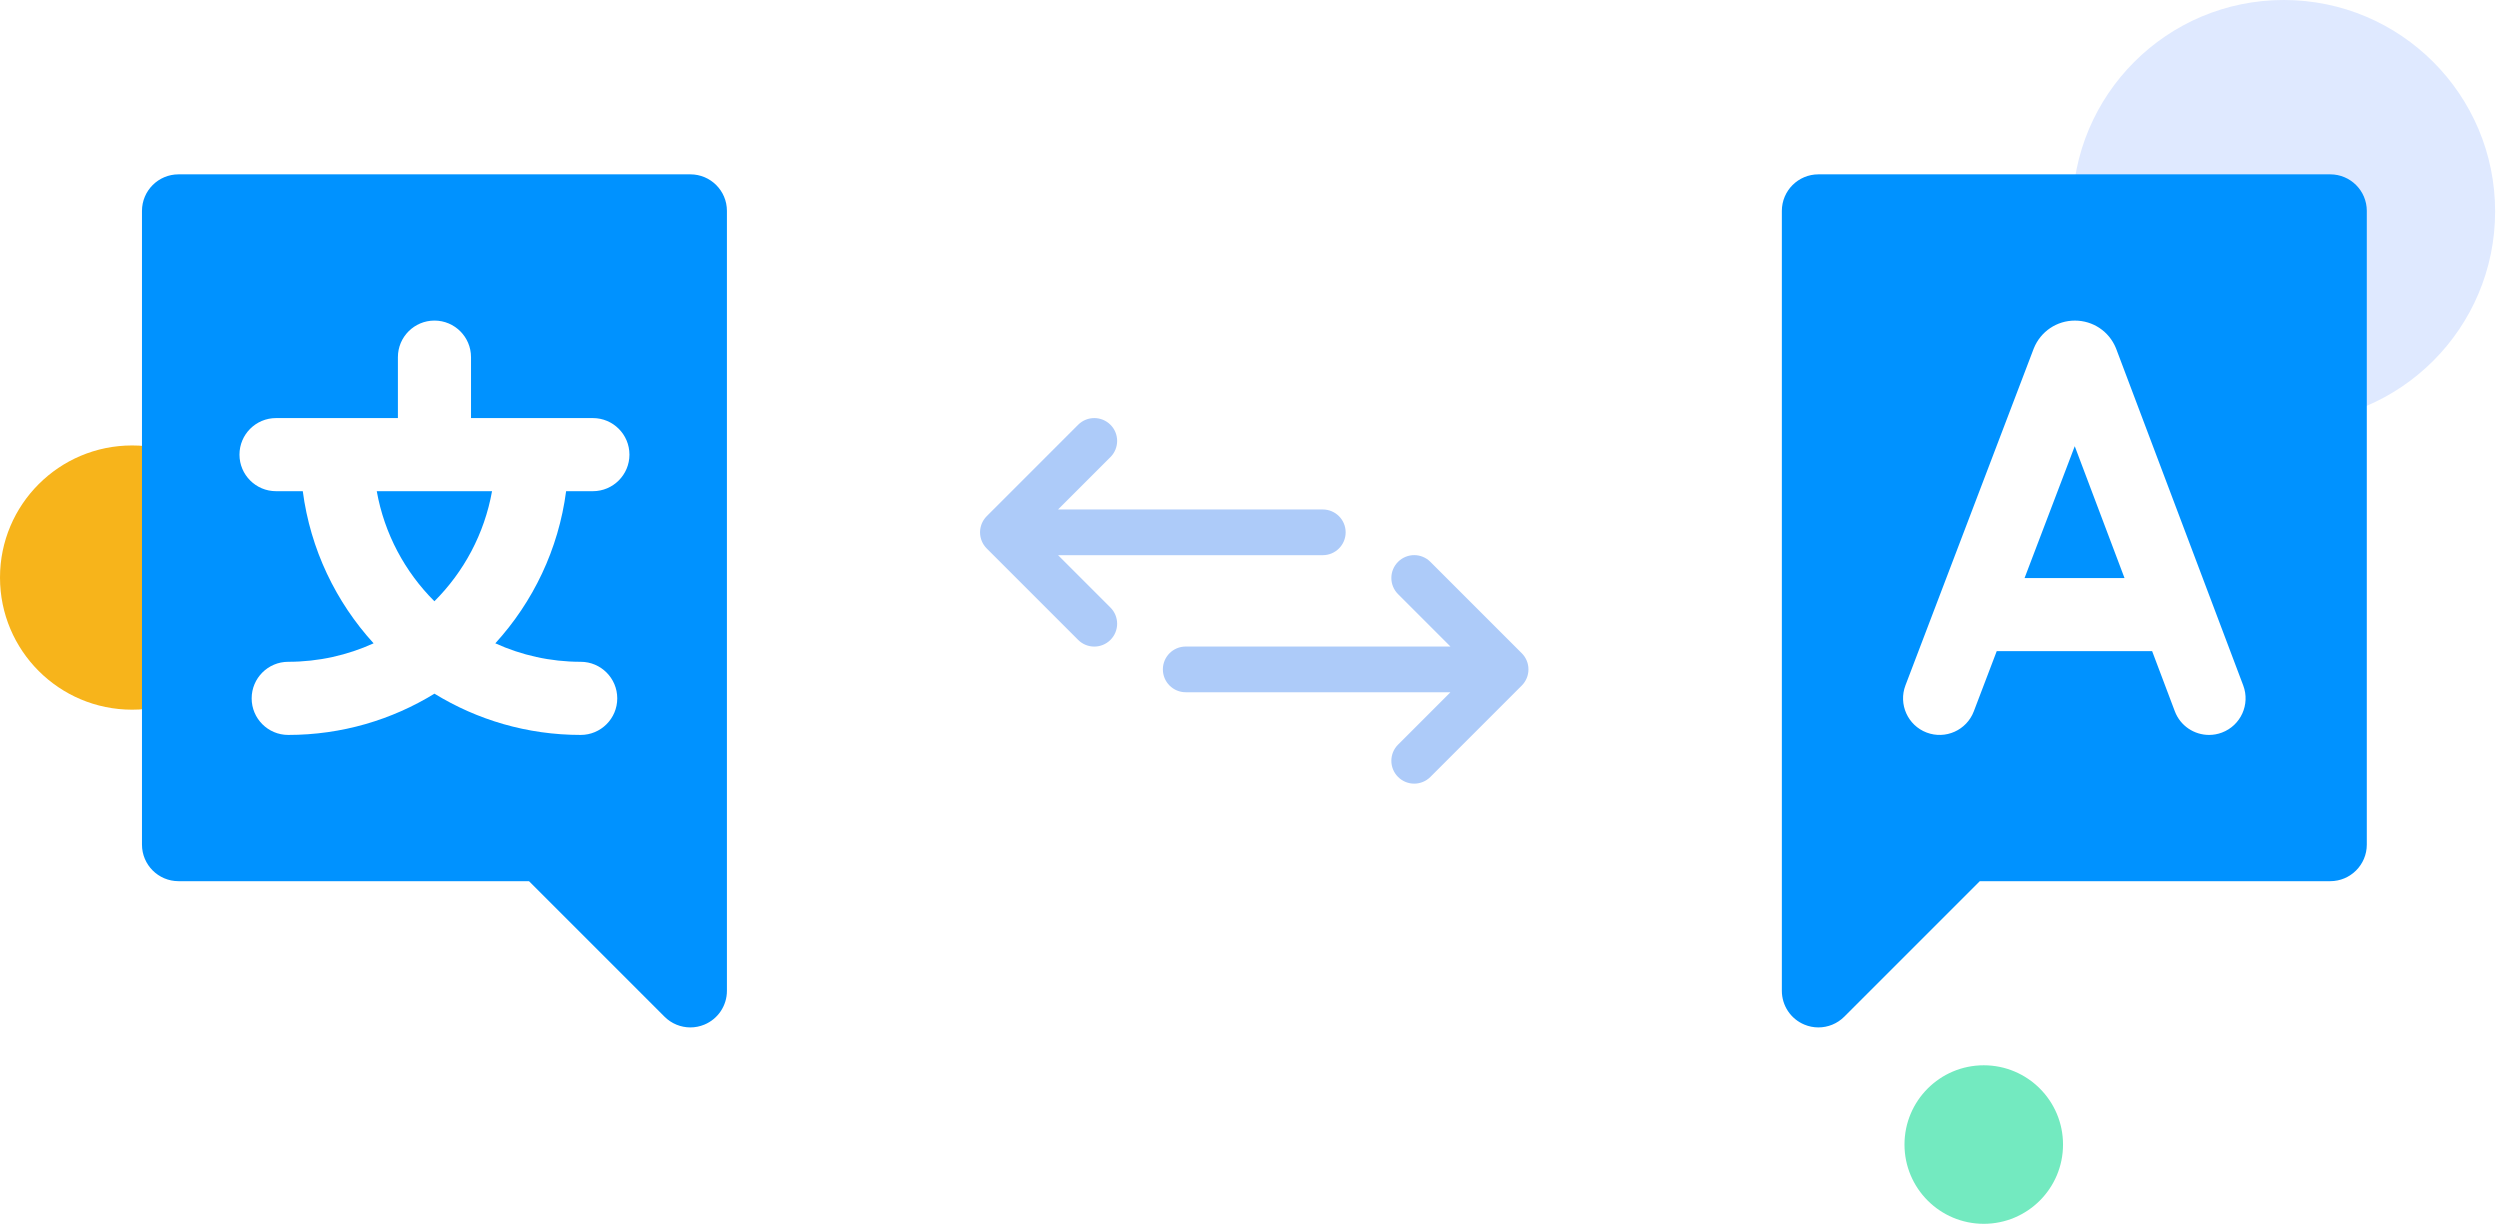 <svg width="143" height="70" viewBox="0 0 143 70" fill="none" xmlns="http://www.w3.org/2000/svg">
<ellipse cx="130.63" cy="12.091" rx="12.091" ry="12.091" fill="#DFE9FF"/>
<ellipse cx="7.557" cy="33.037" rx="7.557" ry="7.557" fill="#F7B41B"/>
<path d="M115.805 33.064H121.522L118.676 25.523L115.805 33.064Z" fill="#0092FF"/>
<path d="M133.29 9.973H104.013C102.858 9.973 101.922 10.909 101.922 12.064V56.676C101.922 57.522 102.431 58.285 103.213 58.608C103.471 58.716 103.743 58.768 104.013 58.768C104.557 58.768 105.092 58.555 105.492 58.155L113.244 50.403H133.29C134.445 50.403 135.381 49.467 135.381 48.312V12.064C135.381 10.909 134.445 9.973 133.29 9.973ZM127.095 41.903C126.852 41.995 126.602 42.038 126.357 42.038C125.512 42.038 124.716 41.523 124.4 40.685L123.102 37.245H114.213L112.901 40.691C112.49 41.77 111.282 42.312 110.202 41.901C109.123 41.49 108.581 40.282 108.992 39.202L116.321 19.959C116.327 19.943 116.334 19.927 116.34 19.912C116.731 18.957 117.65 18.339 118.682 18.338H118.685C119.716 18.338 120.636 18.953 121.028 19.907C121.036 19.926 121.044 19.945 121.051 19.965L128.313 39.208C128.721 40.289 128.175 41.495 127.095 41.903Z" fill="#0092FF"/>
<path d="M39.489 9.973H10.212C9.057 9.973 8.121 10.909 8.121 12.064V48.312C8.121 49.467 9.057 50.403 10.212 50.403H30.258L38.011 58.155C38.41 58.555 38.946 58.768 39.49 58.768C39.759 58.768 40.031 58.715 40.289 58.608C41.071 58.285 41.58 57.522 41.58 56.676V12.064C41.581 10.909 40.644 9.973 39.489 9.973ZM33.913 28.096H32.382C31.947 31.424 30.488 34.434 28.332 36.798C29.822 37.475 31.475 37.855 33.216 37.855C34.371 37.855 35.307 38.792 35.307 39.947C35.307 41.102 34.371 42.038 33.216 42.038C30.152 42.038 27.288 41.174 24.851 39.678C22.414 41.174 19.549 42.038 16.486 42.038C15.331 42.038 14.395 41.102 14.395 39.947C14.395 38.792 15.331 37.855 16.486 37.855C18.227 37.855 19.88 37.475 21.37 36.798C19.214 34.434 17.755 31.424 17.319 28.096H15.789C14.634 28.096 13.698 27.16 13.698 26.005C13.698 24.85 14.634 23.914 15.789 23.914H22.76V20.429C22.76 19.274 23.696 18.337 24.851 18.337C26.006 18.337 26.942 19.274 26.942 20.429V23.914H33.913C35.068 23.914 36.004 24.85 36.004 26.005C36.004 27.16 35.068 28.096 33.913 28.096Z" fill="#0092FF"/>
<path d="M24.848 34.392C26.53 32.714 27.709 30.533 28.144 28.098H21.551C21.986 30.533 23.165 32.714 24.848 34.392Z" fill="#0092FF"/>
<path d="M60.521 31.756H75.664C76.385 31.756 76.971 31.171 76.971 30.449C76.971 29.727 76.385 29.142 75.664 29.142H60.521L63.518 26.145C64.028 25.635 64.028 24.807 63.518 24.297C63.007 23.787 62.18 23.787 61.669 24.297L56.441 29.525C56.411 29.555 56.382 29.587 56.355 29.621C56.342 29.636 56.331 29.652 56.32 29.667C56.306 29.686 56.292 29.704 56.279 29.724C56.266 29.742 56.255 29.761 56.244 29.78C56.233 29.798 56.222 29.815 56.213 29.833C56.202 29.853 56.194 29.873 56.184 29.892C56.175 29.911 56.166 29.93 56.158 29.949C56.15 29.968 56.144 29.988 56.136 30.008C56.129 30.028 56.121 30.049 56.115 30.07C56.109 30.089 56.105 30.109 56.1 30.129C56.094 30.151 56.088 30.172 56.084 30.194C56.079 30.217 56.077 30.24 56.073 30.263C56.071 30.282 56.067 30.301 56.065 30.32C56.056 30.406 56.056 30.492 56.065 30.578C56.067 30.598 56.07 30.616 56.073 30.635C56.077 30.658 56.079 30.682 56.084 30.705C56.088 30.727 56.094 30.748 56.1 30.769C56.105 30.789 56.109 30.809 56.115 30.829C56.121 30.85 56.129 30.87 56.137 30.891C56.144 30.91 56.15 30.93 56.158 30.949C56.166 30.969 56.175 30.987 56.184 31.006C56.194 31.026 56.203 31.046 56.213 31.065C56.223 31.083 56.233 31.1 56.244 31.118C56.255 31.137 56.266 31.156 56.279 31.175C56.292 31.194 56.306 31.212 56.32 31.231C56.331 31.247 56.342 31.262 56.355 31.278C56.382 31.311 56.41 31.343 56.441 31.373C56.441 31.373 56.441 31.373 56.441 31.373L61.669 36.601C62.18 37.112 63.007 37.112 63.518 36.601C64.028 36.091 64.028 35.263 63.518 34.753L60.521 31.756Z" fill="#ADCBF9"/>
<path d="M87.132 39.117C87.144 39.102 87.155 39.086 87.166 39.07C87.18 39.052 87.195 39.034 87.208 39.014C87.22 38.996 87.231 38.977 87.242 38.957C87.253 38.94 87.264 38.923 87.273 38.905C87.284 38.885 87.293 38.865 87.302 38.845C87.311 38.827 87.32 38.808 87.328 38.789C87.336 38.77 87.343 38.75 87.35 38.73C87.357 38.71 87.365 38.689 87.371 38.668C87.377 38.649 87.382 38.629 87.387 38.609C87.392 38.587 87.398 38.566 87.402 38.544C87.407 38.521 87.41 38.498 87.413 38.475C87.416 38.456 87.419 38.437 87.421 38.418C87.43 38.332 87.43 38.246 87.421 38.16C87.419 38.141 87.416 38.122 87.413 38.103C87.41 38.08 87.407 38.056 87.402 38.033C87.398 38.011 87.392 37.99 87.387 37.969C87.382 37.949 87.377 37.929 87.371 37.91C87.365 37.888 87.357 37.868 87.35 37.847C87.343 37.828 87.336 37.808 87.328 37.789C87.32 37.77 87.311 37.751 87.302 37.732C87.293 37.712 87.284 37.692 87.273 37.673C87.264 37.655 87.253 37.638 87.242 37.62C87.231 37.601 87.22 37.582 87.208 37.563C87.195 37.544 87.18 37.526 87.166 37.507C87.155 37.492 87.144 37.476 87.132 37.461C87.105 37.428 87.076 37.396 87.046 37.366C87.046 37.366 87.045 37.365 87.045 37.365L81.817 32.137C81.306 31.626 80.479 31.626 79.969 32.137C79.458 32.647 79.458 33.475 79.969 33.985L82.965 36.982H67.823C67.101 36.982 66.516 37.567 66.516 38.289C66.516 39.011 67.101 39.596 67.823 39.596H82.965L79.969 42.593C79.458 43.103 79.458 43.931 79.969 44.441C80.479 44.952 81.306 44.952 81.817 44.441L87.045 39.213C87.045 39.213 87.046 39.212 87.046 39.212C87.076 39.181 87.105 39.15 87.132 39.117Z" fill="#ADCBF9"/>
<circle cx="113.471" cy="65.468" r="4.534" fill="#73EAC0"/>
</svg>
